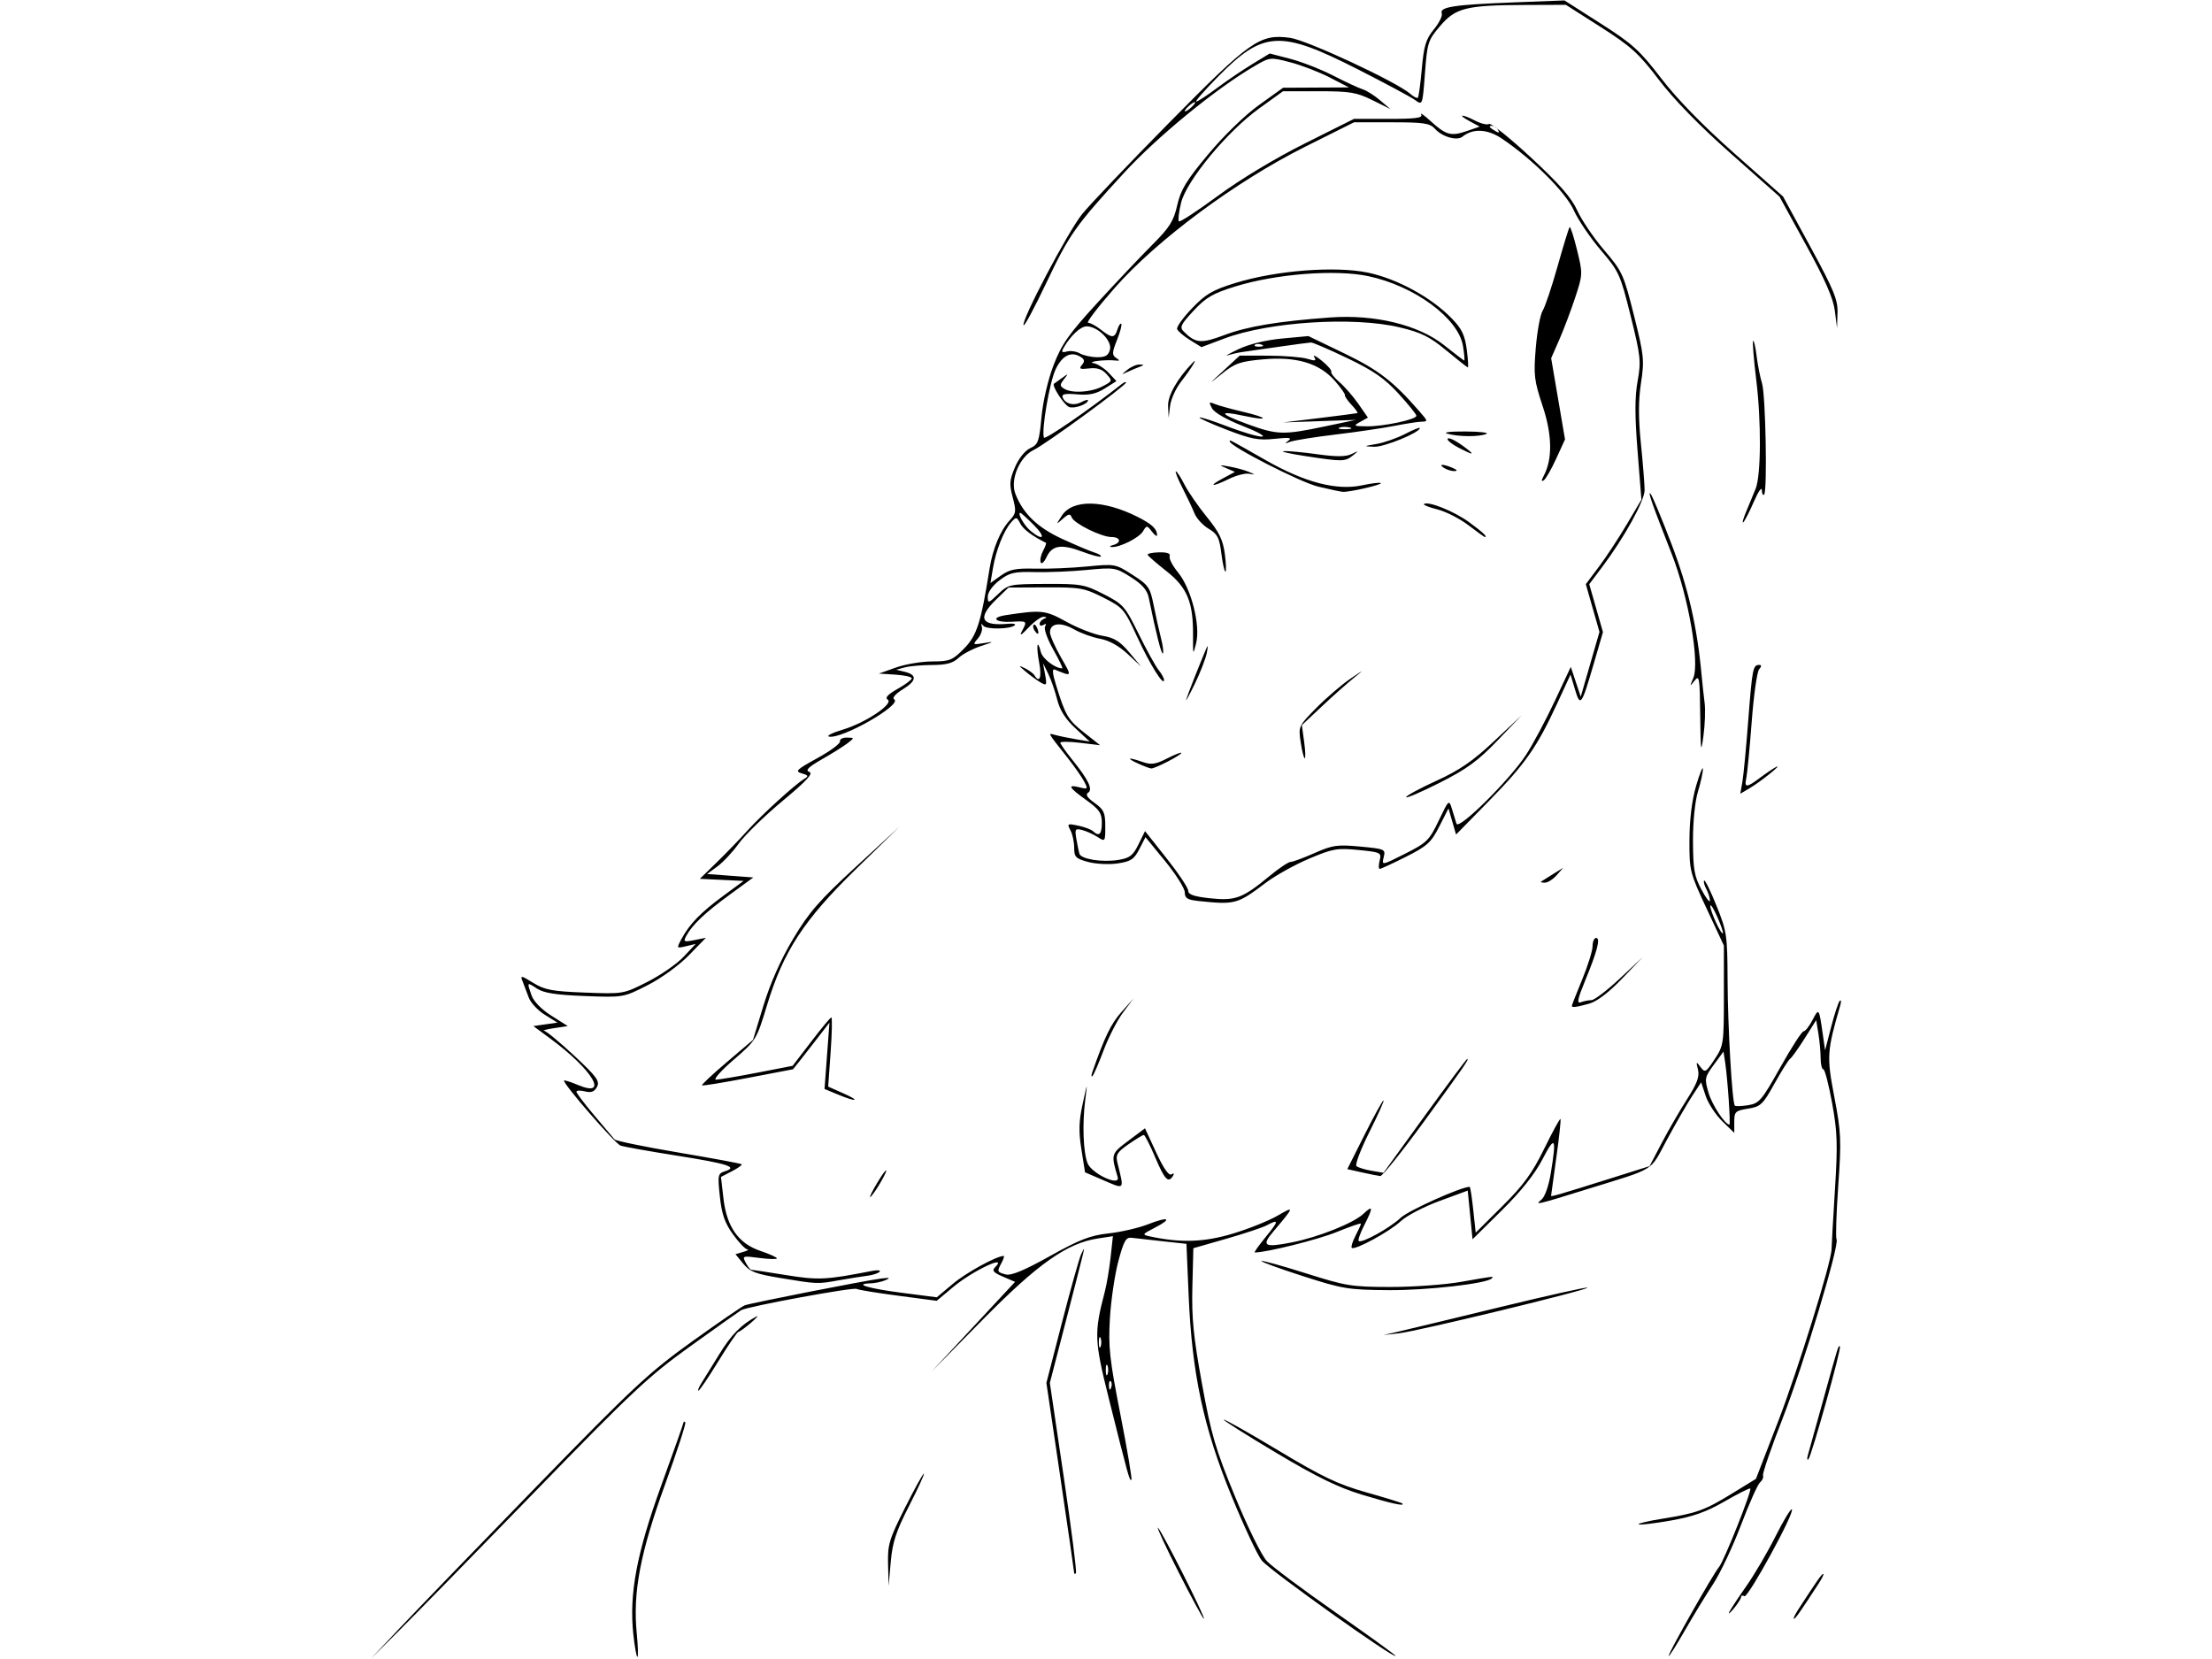 <?xml version="1.0" encoding="UTF-8"?>
<svg version="1.1" viewBox="0 0 640 480" xmlns="http://www.w3.org/2000/svg">
<path d="m115.81 470.89c4.657-4.947 22.417-23.333 39.467-40.859 27.871-28.649 32.401-32.872 44.877-41.836 7.632-5.484 14.517-10.216 15.3-10.517 1.724-0.661 34.405-7.09 39.323-7.736 2.594-0.34 2.982-0.231 1.5 0.421-1.1 0.484-3.087 0.912-4.417 0.95-5.069 0.147-0.663 1.475 9.058 2.73l10.122 1.306 4.727-3.958c3.833-3.209 12.598-8.008 14.627-8.008 0.249 0-0.014 0.87-0.583 1.934-1.402 2.62-1.358 2.748 1.189 3.414 1.572 0.411 5.314-1.142 12.75-5.29 8.629-4.814 11.696-6 17.025-6.586 3.575-0.393 8.696-1.576 11.38-2.63 5.975-2.346 7.221-1.715 1.964 0.995-3.716 1.916-3.761 2-1.344 2.521 8.846 1.907 15.636 1.677 23.897-0.812 4.619-1.391 10.469-3.738 13-5.214 4.95-2.887 4.885-2.654-1.269 4.619-3.525 4.165-2.614 4.7 5.337 3.135 7.696-1.514 17.845-5.56 20.717-8.258 2.859-2.686 2.916-1.923 0.248 3.308-1.138 2.231-1.857 4.27-1.597 4.53 0.801 0.801 8.998-3.723 12.167-6.715 2.237-2.113 17.48-8.951 19.952-8.951 0.173 0 0.635 2.985 1.026 6.633l0.71 6.633 7.721-7.676c6.116-6.08 8.632-9.533 12.099-16.607 2.408-4.912 4.524-8.784 4.704-8.605 0.179 0.179-0.357 5.196-1.193 11.148-0.836 5.952-1.519 10.937-1.519 11.078 0 0.321 2.633-0.448 17-4.968l11.5-3.618 3.5-6.683c1.925-3.676 5.22-9.37 7.322-12.654 2.919-4.561 3.671-6.587 3.184-8.576-0.585-2.39-0.525-2.453 0.733-0.761 1.283 1.725 1.544 1.582 4.066-2.229 2.614-3.949 2.695-4.507 2.695-18.49v-14.418l-5-10.708c-4.872-10.434-4.999-10.941-4.965-19.854 0.023-5.925 0.702-11.436 1.929-15.646 1.042-3.575 1.926-5.784 1.965-4.909 0.039 0.875-0.599 3.8-1.418 6.5-0.885 2.919-1.475 8.76-1.455 14.409 0.029 8.086 0.393 10.17 2.444 14 1.325 2.475 2.43 3.908 2.455 3.184 0.025-0.724-0.441-2.225-1.036-3.336-0.595-1.111-0.877-2.224-0.628-2.473 0.249-0.249 1.863 3.052 3.586 7.336 2.958 7.351 3.136 8.547 3.186 21.289 0.053 13.733 1.324 35.72 2.11 36.506 0.238 0.238 1.985 0.181 3.882-0.127 3.172-0.515 3.918-1.396 9.283-10.969 3.209-5.725 6.234-10.409 6.722-10.409 0.489 0 1.647-1.462 2.575-3.25 1.845-3.555 1.882-3.509 2.928 3.75l0.72 5 1.767-6.825c0.972-3.754 2.089-7.129 2.483-7.5 0.393-0.371 0.454 0.226 0.135 1.325-3.856 13.281-3.953 14.784-1.711 26.503 1.959 10.241 2.057 12.481 1.126 25.753-0.561 7.995-0.781 14.922-0.49 15.394 0.944 1.528-9.475 36.156-15.629 51.943-3.291 8.441-5.827 15.811-5.636 16.377 0.191 0.566-0.196 1.479-0.859 2.029-0.664 0.55-3.149 6.116-5.522 12.369-2.374 6.253-5.983 13.903-8.021 17-2.038 3.097-5.772 9.231-8.297 13.631-2.525 4.4-4.599 7.647-4.609 7.216-0.022-0.973 12.832-23.657 14.574-25.718 1.44-1.704 9.583-22.156 9.038-22.7-0.195-0.195-3.526 1.474-7.402 3.708-5.332 3.074-9.166 4.433-15.751 5.582-4.787 0.836-8.907 1.316-9.156 1.067-0.249-0.249 2.84-0.98 6.863-1.625 9.975-1.599 12.244-2.419 20.2-7.304l6.885-4.227 6.332-16.383c5.788-14.975 15.57-46.497 15.552-50.113-4e-3 -0.827 0.43-8.464 0.964-16.969 0.839-13.356 0.729-16.799-0.805-25.25-0.977-5.382-2.122-9.785-2.545-9.785-0.423 0-0.773-1.462-0.779-3.25-6e-3 -1.788-0.298-4.987-0.649-7.111l-0.638-3.861-3.338 5.294c-1.836 2.912-3.72 5.549-4.187 5.861-0.467 0.312-2.505 3.548-4.529 7.192-3.384 6.092-4 6.676-7.664 7.262-3.678 0.588-3.984 0.882-3.984 3.821v3.184l-3.474-3.367c-1.91-1.852-4.066-5.143-4.789-7.314l-1.316-3.947-2.54 3.868c-1.397 2.127-4.662 7.776-7.256 12.552-5.279 9.72-2.748 8.152-23.626 14.635-14.292 4.438-14.845 4.563-12.8 2.909 1.007-0.815 2.125-3.994 2.742-7.802 1.661-10.238 1.228-10.943-2.414-3.926-2.255 4.345-6.172 9.266-11.813 14.841l-8.44 8.341-0.694-7.045-0.694-7.045-8.194 3.014c-4.507 1.657-9.544 4.289-11.194 5.849-3.143 2.97-13.356 8.523-14.173 7.706-0.261-0.261 0.234-1.844 1.099-3.518 0.866-1.674 1.574-3.241 1.574-3.484 0-0.242-3.158 0.844-7.017 2.415-5.441 2.214-20.295 5.926-23.714 5.926-0.281 0 1.149-2.025 3.177-4.5 3.836-4.681 3.885-5.283 0.276-3.352-1.18 0.632-6.438 2.379-11.684 3.883l-9.539 2.735-0.283 11.182c-0.229 9.024 0.308 14.434 2.779 28.029 2.678 14.731 3.882 18.837 9.586 32.685 3.694 8.967 7.694 17.066 9.221 18.67 1.483 1.558 10.46 8.257 19.947 14.887 9.488 6.63 17.25 12.245 17.25 12.477 0 1.21-36.24-24.599-38.69-27.555-1.204-1.453-5.142-9.841-8.75-18.641-8.109-19.779-11.449-35.379-12.418-58l-0.642-15-7-0.758c-3.85-0.417-7.861-0.867-8.912-1-1.579-0.199-2.239 0.98-3.783 6.758-1.029 3.85-2.128 11.275-2.442 16.5-0.499 8.294-0.114 11.837 3.038 27.911 1.986 10.126 3.412 18.609 3.171 18.851-0.494 0.494-0.845-0.771-6.492-23.358-4.245-16.979-4.329-19.14-1.207-31.024 0.561-2.134 1.32-6.629 1.687-9.989l0.667-6.109-4.363 0.666c-8.917 1.36-17.322 7.287-33.251 23.447l-14.888 15.104 24.196-26-3.507-1.503c-2.8-1.2-3.256-1.754-2.26-2.75 3.857-3.857-6.553 1.064-12.132 5.736l-4.778 4-11.192-1.476c-6.156-0.812-11.547-1.695-11.98-1.963-0.917-0.567-31.669 5.095-33.403 6.15-0.643 0.391-7.243 5.073-14.668 10.404-12.08 8.673-16.806 13.097-44.923 42.047-17.283 17.795-35.043 35.955-39.467 40.355l-8.044 8 8.467-8.994zm205.57-71.235c-0.332-0.332-0.569 0.258-0.525 1.312 0.048 1.165 0.285 1.402 0.604 0.604 0.289-0.722 0.253-1.584-0.079-1.917zm-0.942-4.521c-0.277-0.688-0.504-0.125-0.504 1.25s0.227 1.938 0.504 1.25 0.277-1.812 0-2.5zm-2-8c-0.277-0.688-0.504-0.125-0.504 1.25s0.227 1.938 0.504 1.25 0.277-1.812 0-2.5zm181.73-69c-0.272-3.987-0.722-8.743-1-10.568l-0.506-3.318-2.798 3.818c-2.678 3.654-2.742 4.006-1.504 8.188 1.039 3.507 4.755 9.13 6.034 9.13 0.147 0 0.045-3.263-0.227-7.25zm-3.298-52.854c-1.073-2.418-1.982-3.849-2.021-3.18-0.083 1.422 3.126 8.421 3.63 7.917 0.188-0.188-0.536-2.32-1.609-4.737zm-313.63 207.56c-1.248-11.657 0.965-23.431 8.107-43.116 3.538-9.753 6.433-17.947 6.433-18.21 0-0.263 0.222-0.255 0.494 0.017 0.272 0.272-2.389 8.442-5.914 18.157-7.126 19.641-9.293 31.072-8.13 42.877 0.369 3.743 0.454 6.806 0.19 6.806-0.265 0-0.796-2.938-1.18-6.53zm157.79-17.896c-3.752-7.384-6.455-13.199-6.005-12.921 0.98 0.606 13.971 26.347 13.297 26.347-0.258 0-3.539-6.042-7.292-13.426zm179.3 10.676c5.344-8.238 6.757-10.25 7.194-10.25 0.265 0-0.321 1.238-1.302 2.75-5.344 8.238-6.757 10.25-7.194 10.25-0.265 0 0.321-1.238 1.302-2.75zm-19.986 0.75c0.408-0.825 2.637-4.2 4.954-7.5s6.101-9.759 8.408-14.353c2.308-4.594 4.441-8.109 4.74-7.81 0.884 0.884-12.714 25.754-13.736 25.123-0.514-0.318-0.944-0.213-0.957 0.232-0.012 0.445-0.951 1.934-2.087 3.309s-1.731 1.825-1.323 1zm-243.4-13.77c-0.147-5.687 0.303-7.194 4.847-16.25 2.755-5.49 5.234-9.982 5.51-9.982 0.276 0-1.628 4.162-4.23 9.25-3.822 7.474-4.85 10.594-5.348 16.25l-0.617 7-0.162-6.268zm53.838 2.463c0-0.351-1.806-12.856-4.014-27.79l-4.014-27.151 4.546-17.627c2.5-9.695 4.984-18.527 5.519-19.627 0.973-2 0.973-2 0.523 0-0.247 1.1-2.506 9.932-5.019 19.627l-4.569 17.627 4.032 27.272c2.217 14.999 3.799 27.505 3.514 27.79-0.285 0.285-0.518 0.231-0.518-0.12zm83.318-22.591c-6.869-2.081-13.113-5.126-24.779-12.081-8.578-5.114-15.44-9.455-15.248-9.647 0.192-0.192 7.317 3.833 15.833 8.945 12.738 7.646 17.247 9.792 25.43 12.101 5.471 1.543 10.134 2.98 10.363 3.192 1.033 0.957-3.131 0.056-11.599-2.51zm129.01-11.6c0.32-1.1 2.199-7.85 4.176-15 4.696-16.984 4.611-16.712 5.057-16.266 0.51 0.51-8.24 31.785-9.126 32.618-0.379 0.357-0.427-0.252-0.107-1.352zm-320.13-20.75c0.79-1.238 3.113-4.994 5.163-8.347 3.37-5.514 6.365-8.564 10.631-10.827 0.825-0.438 0.15 0.363-1.5 1.778s-3.277 2.59-3.615 2.61c-0.338 0.02-2.961 3.861-5.827 8.536s-5.455 8.5-5.75 8.5c-0.296 0 0.109-1.012 0.899-2.25zm201.8-14.89c2.475-0.567 15.66-3.744 29.3-7.06s24.986-5.844 25.212-5.617c0.578 0.578-49.022 12.594-54.512 13.206l-4.5 0.502 4.5-1.031zm-27.847-16.022c-6.791-2.186-12.172-4.149-11.958-4.363 0.214-0.214 5.996 1.386 12.847 3.556 11.611 3.678 13.273 3.947 24.458 3.958 6.6 6e-3 15.825-0.662 20.5-1.486 9.634-1.697 9.517-1.684 8.812-0.979-1.502 1.502-18.803 3.465-29.812 3.382-11.699-0.088-13.291-0.349-24.847-4.068zm-151.15 0.561c-7.159-1.179-8.854-1.834-10.743-4.148l-2.243-2.748 2.243-0.65c1.233-0.358 1.756-0.695 1.162-0.75-0.594-0.055-2.46-2.02-4.146-4.368-2.353-3.276-3.23-5.809-3.775-10.899-0.671-6.262-0.587-6.67 1.496-7.331 3.836-1.217 0.909-2.162-13.995-4.519-7.975-1.261-15.284-2.569-16.242-2.907-1.627-0.573-16.946-18.221-16.341-18.826 0.152-0.152 1.986 0.438 4.075 1.311 9.084 3.795 4.2-4.403-7.973-13.385l-4.981-3.676 6.963-1-3.662-2.277c-2.014-1.252-4.105-3.502-4.648-5-0.542-1.498-1.339-3.598-1.77-4.667-0.718-1.782-0.463-1.745 3.077 0.443 3.307 2.044 5.454 2.447 14.972 2.811 11.094 0.425 11.122 0.42 18.07-3.101 3.828-1.94 8.534-5.202 10.459-7.25l3.5-3.723-2.791 0.661c-2.781 0.659-2.786 0.652-1.303-2.118 2.295-4.285 5.553-7.649 12.025-12.413l5.932-4.366-12.662-0.603 4.899-4.766c2.695-2.621 6.699-6.766 8.899-9.21 4.159-4.62 13.804-13.392 16.467-14.977 1.273-0.757 1.14-1.022-0.785-1.562-2.042-0.573-1.506-1.096 4.5-4.389 3.75-2.056 6.705-4.246 6.568-4.866-0.138-0.62 0.762-1.113 2-1.095 2.227 0.032 2.229 0.048 0.25 1.591-1.1 0.858-4.432 2.951-7.405 4.651-3.997 2.286-4.97 3.244-3.736 3.677 1.257 0.441-0.659 2.524-7.771 8.449-5.191 4.325-10.862 9.845-12.601 12.266-1.739 2.421-4.516 5.4-6.172 6.618l-3.01 2.216 13.375 1-6.841 4.995c-7.169 5.234-10.85 8.725-12.553 11.903-0.93 1.737-0.732 1.841 2.332 1.228l3.348-0.67-4.984 5.106c-2.83 2.9-7.991 6.633-11.943 8.64-6.958 3.533-6.96 3.533-18.136 3.105-8.317-0.318-11.845-0.866-13.791-2.141-2.978-1.951-2.964-1.968-1.603 1.936 0.616 1.766 2.866 4.075 5.75 5.899l4.739 2.998-4 0.608c-2.2 0.334-3.483 0.672-2.851 0.75 0.632 0.078 4.564 3.331 8.738 7.23 6.517 6.086 7.444 7.359 6.561 9.009-0.758 1.417-1.674 1.759-3.488 1.304-1.353-0.34-2.46-0.292-2.46 0.105 0 0.397 2.336 3.484 5.192 6.858s5.483 6.491 5.839 6.925c0.356 0.434 8.694 2.146 18.529 3.804 9.835 1.658 18.049 3.182 18.254 3.387 0.205 0.205-1.06 1.113-2.811 2.018l-3.183 1.646 0.712 6.178c0.957 8.299 4.319 13.08 10.718 15.237 2.612 0.881 4.75 1.848 4.75 2.15 0 0.302-2.276 0.247-5.058-0.122-4.869-0.646-5.017-0.595-3.965 1.371 0.601 1.123 1.307 2.042 1.569 2.042 0.262 0 4.768 0.691 10.015 1.535 9.45 1.521 11.557 1.421 24.939-1.185 1.65-0.321 2.646-0.214 2.212 0.237-0.433 0.452-2.008 0.969-3.5 1.149-1.492 0.18-5.157 0.763-8.146 1.296-6.425 1.145-6.21 1.153-17.066-0.636zm27.074-25.896c1.235-2.2 2.675-4.45 3.2-5 1.498-1.569-1.927 4.766-3.784 7-0.914 1.1-0.651 0.2 0.584-2zm65.75-2.675-4.676-2.013-1.051-6.656c-0.82-5.19-0.738-8.087 0.37-13.156 1.401-6.407 1.411-6.422 0.729-1-0.864 6.862-0.568 14.892 0.668 18.144 1.162 3.056 9.596 6.963 8.731 4.045-1.967-6.636-1.935-6.743 3.084-10.499l4.821-3.608 3.247 7.02c2.111 4.563 3.652 6.77 4.404 6.305 0.718-0.444 0.887-0.277 0.444 0.439-1.357 2.195-2.382 1.128-5.133-5.346-1.519-3.575-3.008-6.5-3.309-6.5-0.3 0-2.286 1.206-4.413 2.68-3.272 2.267-3.771 3.076-3.241 5.25 2.025 8.315 2.387 7.936-4.675 4.895zm75.444-1.987-4.231-0.948 4.991-9.945c2.745-5.47 5.216-9.945 5.492-9.945 0.276 0-1.562 4.107-4.083 9.126-2.521 5.02-4.213 9.465-3.76 9.879 0.453 0.414 2.399 1.021 4.324 1.349l3.5 0.596 11.93-16.475c6.561-9.061 12.096-16.475 12.3-16.475 0.63 0-0.86 2.158-12.655 18.332-6.284 8.617-11.909 15.62-12.5 15.561-0.591-0.059-2.979-0.534-5.306-1.055zm-151.63-22.539-3.858-1.598 0.712-9.6 0.712-9.6-5.224 6.75c-2.873 3.712-5.282 6.752-5.354 6.755-0.072 3e-3 -5.946 1.125-13.054 2.493-7.108 1.368-13.072 2.339-13.254 2.157-0.182-0.182 3.065-3.216 7.216-6.743l7.546-6.413 3.05-10c1.964-6.44 5.005-13.277 8.541-19.205 4.605-7.72 7.535-11.085 18.157-20.861l12.666-11.657-12.668 12.361c-15.067 14.702-20.943 23.705-25.705 39.387-3.006 9.898-3.129 10.098-9.668 15.75-3.643 3.149-5.927 5.725-5.076 5.725 0.851 0 6.176-0.899 11.833-1.997 5.657-1.098 10.31-1.998 10.339-2 0.03-2e-3 2.449-3.153 5.376-7.003s5.548-7 5.825-7c0.277 0 0.184 4.503-0.206 10.007l-0.709 10.007 4.331 1.923c5.222 2.318 3.932 2.624-1.527 0.362zm73.562-6.299c3.603-10.33 5.433-14.127 8.435-17.505l3.55-3.994-3.035 4.069c-1.669 2.238-4.2 7.163-5.623 10.945-1.424 3.782-2.872 7.127-3.219 7.431-0.347 0.305-0.395-0.12-0.107-0.945zm138.8-19.362c0-0.199 1.35-3.636 3-7.638s3-8.338 3-9.637c0-1.299 0.459-2.362 1.019-2.362 1.332 0 0.369 3.752-3.17 12.351-2.199 5.344-2.475 6.719-1.252 6.25 0.862-0.331 2.244-0.601 3.072-0.601 0.828 0 4.503-2.799 8.168-6.22l6.663-6.22-5.987 6.238c-3.832 3.993-7.252 6.59-9.5 7.214-3.764 1.046-5.013 1.201-5.013 0.625zm-108.24-30.36c-3.005-0.314-3.75-0.805-3.75-2.471 0-1.143-2.558-5.205-5.684-9.026l-5.684-6.948-1.779 3.467c-1.512 2.947-2.451 3.568-6.262 4.139-2.466 0.37-6.307 0.181-8.537-0.419-3.606-0.971-4.054-1.427-4.054-4.119 0-1.665-0.49-3.942-1.088-5.06-1.02-1.905-0.878-1.989 2.25-1.329 1.836 0.387 3.766 1.107 4.288 1.599 1.764 1.661 2.55 0.91 2.55-2.436 0-2.802-0.714-3.844-4.5-6.562-5.12-3.677-5.61-4.603-1.948-3.684 2.393 0.6 2.478 0.498 1.368-1.642-0.652-1.255-2.781-4.307-4.731-6.782-6.1-7.74-5.886-7.348-3.681-6.732 1.096 0.306 3.792 0.86 5.992 1.231l4 0.674-4.145-3.837c-2.897-2.682-4.486-5.192-5.277-8.337-0.623-2.475-1.798-5.85-2.612-7.5l-1.48-3 0.606 3.338c0.55 3.034 0.437 3.241-1.243 2.278-1.017-0.583-2.974-2.003-4.349-3.155-2.178-1.826-2.217-1.958-0.306-1.023 1.207 0.59 2.471 1.52 2.809 2.067 1.495 2.419 2.167 0.613 1.367-3.671-0.911-4.877-0.547-7.166 0.486-3.052 0.485 1.931 4.147 4.718 6.2 4.718 0.254 0-0.927-2.461-2.625-5.469-1.698-3.008-2.757-6.003-2.354-6.654 0.461-0.745 0.304-0.92-0.422-0.472-0.635 0.392-1.155 0.274-1.155-0.262s0.562-1.203 1.25-1.48c0.937-0.378 0.912-0.524-0.099-0.583-0.742-0.043-2.724 1.384-4.405 3.171-2.006 2.133-2.659 2.499-1.901 1.066 1.616-3.056 1.613-3.058-2.867-2.805-4.921 0.278-6.296-1.217-1.756-1.909 10.381-1.581 11.428-1.466 17.548 1.926 3.285 1.821 7.944 3.634 10.351 4.029 3.456 0.567 5.105 1.584 7.832 4.83l3.454 4.112-3.954-3.675c-2.534-2.355-5.391-3.932-7.954-4.389-2.2-0.392-5.61-1.629-7.578-2.748-3.849-2.188-6.922-1.785-6.922 0.909 0 0.913 1.428 4.155 3.172 7.205 3.285 5.742 3.331 5.654-1.806 3.54-0.767-0.316-0.656 1.088 0.345 4.346 2.75 8.953 3.475 10.19 8.136 13.87l4.653 3.674-5.75-0.688c-3.163-0.378-5.75-0.393-5.75-0.034 0 0.36 1.516 2.529 3.368 4.822 4.792 5.932 6.14 8.736 4.643 9.662-0.81 0.501-0.198 1.449 1.897 2.941 2.68 1.909 3.092 2.808 3.092 6.749 0 4.479-0.034 4.525-2.25 3.096-1.238-0.798-3.242-1.702-4.454-2.009-1.996-0.506-2.153-0.263-1.663 2.586 0.297 1.729 0.691 3.65 0.874 4.268 0.468 1.577 6.553 2.55 11.25 1.799 3.327-0.532 4.249-1.24 5.846-4.486l1.896-3.855 6.25 7.886c3.438 4.337 6.25 8.558 6.25 9.38 0 1.097 1.688 1.675 6.354 2.175 7.295 0.781 9.375 1e-3 17.169-6.439 2.717-2.245 5.454-4.082 6.083-4.082 0.629 0 3.757-1.156 6.951-2.568 5.207-2.303 6.572-2.497 13.202-1.875 7.177 0.673 7.377 0.763 6.792 3.094-0.6 2.391-0.575 2.387 6.189-1.019 6.308-3.177 7.002-3.86 9.748-9.607 2.909-6.086 2.971-6.141 3.813-3.355 0.471 1.557 1.064 3.478 1.317 4.268 0.626 1.951 15.421-12.7 20.133-19.937 1.97-3.025 5.686-9.984 8.259-15.465l4.678-9.965 1.439 4.318 1.439 4.317 5.418-18.759-3.95-13.812 3.806-5.067c2.093-2.787 5.712-8.289 8.042-12.227l4.237-7.16-1.111-14.054c-0.82-10.373-0.816-15.679 0.014-20.258 1.036-5.711 0.876-7.205-2.01-18.813-3.007-12.092-3.362-12.875-8.663-19.082-3.04-3.56-6.551-8.751-7.802-11.536-2.326-5.179-11.97-14.786-20.79-20.71-4.19-2.814-8.36-3.022-11.413-0.568-1.583 1.272-5.832 0.066-7.927-2.248-1.499-1.657-3.169-1.91-12.587-1.91h-10.858l-14.237 7.12c-19.99 9.997-42.869 26.973-55.046 40.845-4.845 5.52-8.291 10.036-7.658 10.036 0.634 0 2.296 0.9 3.695 2 3.205 2.521 3.977 2.509 4.797-0.075 0.362-1.141 0.861-1.873 1.109-1.625 0.248 0.248-0.31 2.351-1.24 4.675-1.433 3.583-1.478 4.367-0.292 5.167 1.172 0.79 1.155 0.916-0.102 0.782-3.025-0.323-8.544 0.341-6.374 0.766 1.169 0.229 3.135 1.492 4.37 2.806l2.244 2.389-3.37 2.114c-2.538 1.592-4.519 2.015-8.029 1.714-3.47-0.298-4.535-0.077-4.173 0.867 0.73 1.903 3.235 2.544 5.404 1.383 1.06-0.567 1.928-0.807 1.928-0.532 0 1.112-3.961 2.522-5.465 1.946-1.448-0.556-5.149-6.288-4.359-6.751 0.178-0.105 1.224-0.85 2.324-1.657 1.87-1.372 1.907-1.349 0.564 0.359-1.248 1.587-1.248 1.945 0 2.735 2.234 1.414 7.724 1.1 11.075-0.633 2.969-1.535 2.997-1.619 1.221-3.583-1.295-1.431-2.748-1.902-5.041-1.634-2.636 0.308-3.015 0.127-2.085-0.994 0.864-1.042 0.793-1.592-0.299-2.299-2.762-1.788-5.389-0.501-7.309 3.582-1.754 3.731-4.12 17.521-3.385 19.727 0.255 0.766 13.25-8.174 22.508-15.485 0.688-0.543 1.25-0.745 1.25-0.45 0 0.871-23.21 17.827-26.67 19.484-4.095 1.961-6.902 8.589-5.357 12.651 2.176 5.723 6.395 9.81 13.501 13.077 3.865 1.777 8.073 3.556 9.352 3.955 1.279 0.398 2.125 0.925 1.88 1.169-0.245 0.245-2.641-0.382-5.325-1.392-6.085-2.292-8.75-1.889-10.374 1.566-0.697 1.484-1.463 2.161-1.702 1.504-0.239-0.657 0.082-2.158 0.712-3.336 0.63-1.178 0.997-2.215 0.815-2.305-4.015-1.993-6.545-3.894-7.424-5.576-1.036-1.983-1.174-2.001-2.65-0.34-2.127 2.393-4.383 8.081-5.256 13.252l-0.726 4.297 3.042-2.166c2.485-1.769 4.291-2.134 9.863-1.993 3.752 0.095 10.509-0.184 15.017-0.622 8.11-0.787 8.248-0.761 13.193 2.412 4.643 2.979 5.078 3.611 6.131 8.889 0.623 3.125 1.578 7.415 2.123 9.533 0.544 2.118 0.778 4.062 0.52 4.321-0.407 0.407-1.946-5.668-4.099-16.184-0.441-2.154-1.912-3.831-5.162-5.888-4.407-2.788-4.795-2.852-12.723-2.082-4.497 0.437-11.272 0.714-15.055 0.617-6-0.154-7.309 0.152-10.25 2.395-1.974 1.506-3.372 3.457-3.372 4.708 0 2.016 0.17 1.974 3.011-0.748 2.931-2.808 3.298-2.886 13.82-2.933 10.119-0.046 11.188 0.145 16.739 2.988 5.631 2.884 6.139 3.462 10.091 11.491 2.288 4.65 4.876 9.336 5.75 10.413 0.874 1.077 1.589 2.378 1.589 2.89 0 2.067-4.062-4.437-7.739-12.39-3.763-8.142-4.119-8.556-9.833-11.444-5.517-2.788-6.674-2.992-16.677-2.947l-10.749 0.049-3.501 3.393c-5.655 5.481-4.501 7.823 3.491 7.081 1.371-0.127 2.199 0.062 1.841 0.42-1.187 1.187-8.318 1.292-9.159 0.136-0.542-0.745-0.673-0.62-0.38 0.364 0.245 0.825-0.283 2.344-1.174 3.375-1.55 1.794-1.469 1.849 1.881 1.283 2.983-0.504 2.847-0.377-0.921 0.861-2.431 0.799-5.385 2.359-6.564 3.467-1.601 1.504-3.521 2.018-7.58 2.028-2.99 8e-3 -6.561 0.32-7.936 0.694l-2.5 0.68 2.426 0.584c3.7 0.891 3.544 2.576-0.468 5.055-2.181 1.348-3.193 2.52-2.53 2.929 2.447 1.512-15.182 11.588-18.853 10.775-0.866-0.192 0.929-1.098 3.989-2.013 6.573-1.967 14.862-7.527 12.966-8.699-0.843-0.521 0.081-1.515 2.862-3.078 2.259-1.27 4.108-2.651 4.108-3.07 0-0.419-2.138-0.898-4.75-1.066l-4.75-0.305 4.928-1.75c2.711-0.963 7.436-1.758 10.5-1.767 5.103-0.015 5.88-0.331 9.236-3.75 3.704-3.774 4.859-7.401 7.362-23.131 0.903-5.679 3.121-11.012 5.77-13.879 1.915-2.073 1.998-2.675 0.92-6.705-1.021-3.817-0.928-5.024 0.67-8.753 1.091-2.545 2.899-4.802 4.393-5.482 2.295-1.046 2.608-1.906 3.261-8.97 0.42-4.542 1.883-10.837 3.494-15.037 2.327-6.067 4.348-8.946 12.618-17.979 5.416-5.915 12.565-13.474 15.887-16.797 5.094-5.096 6.234-6.899 7.281-11.521 1.019-4.498 2.624-7.135 8.96-14.724 4.523-5.417 10.606-11.317 14.691-14.25l6.973-5.006 19.055-0.096-5.557-2.87c-3.056-1.579-8.192-3.558-11.412-4.399-5.815-1.518-5.886-1.511-10.443 1.155-11.1 6.494-27.979 20.312-37.622 30.798-14.142 15.379-15.829 17.769-22.577 31.981-3.303 6.957-6.231 12.422-6.508 12.146-0.944-0.944 12.817-27.092 16.925-32.16 2.253-2.78 13.569-14.659 25.145-26.398 23.525-23.855 26.282-25.791 35.027-24.596 4.911 0.671 30.913 12.788 34.778 16.206 0.966 0.854 1.95 1.359 2.188 1.122 0.237-0.237 0.752-4.022 1.144-8.411 0.592-6.628 1.182-8.551 3.481-11.359 1.523-1.859 2.554-3.939 2.292-4.622-0.715-1.864 3.469-2.517 20.316-3.172l15.177-0.59 10.475 6.678c9.235 5.887 11.309 7.767 17.528 15.882 4.571 5.964 12.014 13.598 21.148 21.689l14.095 12.485 7.95 14.622c6.756 12.426 7.929 15.281 7.809 19.015l-0.141 4.393-0.639-5c-0.457-3.579-2.824-8.98-8.326-19l-7.688-14-14.054-12.443c-9.026-7.991-16.461-15.608-20.783-21.289-5.838-7.674-8.07-9.702-16.846-15.307l-10.12-6.452-11.89 0.044c-16.932 0.062-20.009 0.827-24.495 6.087-3.5 4.105-3.72 4.789-4.384 13.652-0.699 9.322-0.702 9.33-2.852 7.77-1.184-0.859-8.677-4.879-16.652-8.933-22.459-11.418-27.286-11.146-40.473 2.28-3.835 3.905-6.628 7.1-6.207 7.1 0.421 0 3.109-1.751 5.973-3.891s7.477-5.271 10.251-6.959l5.044-3.068 5.956 1.546c3.276 0.851 8.881 3.045 12.456 4.877 3.575 1.832 7.4 3.606 8.5 3.943 1.1 0.337 3.35 1.758 5 3.158l3 2.545-5.217-2.575c-4.585-2.264-6.466-2.575-15.527-2.575h-10.311l-6.848 4.93c-9.307 6.7-21.114 20.963-22.662 27.374-0.638 2.642-0.918 5.046-0.621 5.343 0.296 0.296 5.41-3.05 11.363-7.436 6.489-4.78 16.526-10.825 25.061-15.093l14.237-7.119h10.072c7.769 0 9.91-0.286 9.363-1.25-0.39-0.688 0.821 0.147 2.691 1.855 4.471 4.084 5.928 4.493 10.451 2.938l3.788-1.302-2.919-1.581c-3.77-2.041-2.266-2.15 1.66-0.12 1.639 0.847 3.426 1.265 3.972 0.928 0.546-0.337 6 4.032 12.121 9.709 8.243 7.646 11.715 11.619 13.39 15.322 1.244 2.75 4.744 7.907 7.779 11.46 5.27 6.17 5.658 7.019 8.636 18.911 2.898 11.574 3.042 12.949 2.032 19.54-0.775 5.061-0.781 10.094-0.021 17.589 0.586 5.775 1.066 11.802 1.068 13.393 3e-3 3.071-5.859 13.715-12.213 22.174l-3.806 5.067 3.965 13.865-2.622 9.001c-3.582 12.296-3.92 12.765-5.47 7.59l-1.29-4.306-3.844 8.325c-5.843 12.655-9.238 17.512-19.687 28.175l-9.588 9.784-2.195-7.568-2.666 5.245c-2.352 4.627-3.486 5.657-9.627 8.75-3.829 1.928-7.246 3.506-7.594 3.506-0.348 0-0.362-1.08-0.031-2.399 0.58-2.31 0.353-2.424-6.142-3.07-6.144-0.611-7.411-0.388-14.244 2.504-4.125 1.746-9.75 4.871-12.5 6.944-8.342 6.29-8.867 6.43-19.75 5.292zm-47.45-108.77c-1.925-1.925-3.666-3.5-3.869-3.5-0.991 0 1.11 3.706 2.964 5.228 3.808 3.126 4.479 1.846 0.905-1.728zm22.052-50.738c0.66-2.523-3.458-6.663-6.692-6.726-1.755-0.034-4.581 2.561-6.66 6.116-0.782 1.337-0.604 1.557 0.935 1.155 1.046-0.273 2.725-0.018 3.733 0.568 1.007 0.586 3.241 1.079 4.965 1.095 2.417 0.024 3.267-0.481 3.719-2.207zm112.15-63.758c-0.34-0.55-1.154-0.993-1.809-0.985-0.716 0.009-0.592 0.402 0.309 0.985 1.921 1.242 2.267 1.242 1.5 0zm-87.5-7.745c0-0.275-0.675 0.06-1.5 0.745s-1.5 1.47-1.5 1.745 0.675-0.06 1.5-0.745 1.5-1.47 1.5-1.745zm100.08 225.44c0.229-0.166 1.767-1.136 3.417-2.155l3-1.852-1.905 2.155c-1.048 1.185-2.585 2.155-3.417 2.155-0.831 0-1.324-0.136-1.095-0.303zm-39.043-24.438c0.022-0.418 3.959-2.548 8.75-4.735 6.731-3.072 10.528-5.68 16.71-11.475l8-7.5-7 7.307c-5.654 5.902-8.875 8.255-16.75 12.234-5.362 2.71-9.732 4.585-9.71 4.168zm97.285-4.372c0.33-1.863 1.098-9.894 1.707-17.846 1.145-14.944 1.36-16.042 3.15-16.042 0.74 0 0.733 0.398-0.023 1.309-0.597 0.72-1.56 7.582-2.14 15.25-0.579 7.668-1.279 14.954-1.555 16.191-0.633 2.839 0.079 2.827 3.942-0.071 1.702-1.276 3.769-2.676 4.594-3.11 2.406-1.266-4.211 4.099-7.387 5.988l-2.887 1.718 0.599-3.388zm-174.82-5.35c-3.643-1.668-2.934-1.932 1.26-0.47 2.528 0.881 3.769 0.704 7.149-1.02 2.25-1.148 4.09-1.862 4.09-1.587 0 0.621-7.627 4.557-8.71 4.496-0.434-0.025-2.14-0.663-3.79-1.419zm47.032-6.172c-0.687-4.582-0.634-4.698 4.553-9.95 2.886-2.923 7.311-6.716 9.832-8.429 3.997-2.716 4.136-2.755 1.083-0.3-1.925 1.548-6.117 5.273-9.314 8.278l-5.814 5.464 0.658 4.786c0.362 2.632 0.442 4.786 0.178 4.786s-0.793-2.086-1.175-4.636zm115.6-7.805c-0.119-10.871-0.267-11.767-1.647-10-1.413 1.809-1.438 1.759-0.375-0.731 1.932-4.522-1.377-23.579-6.246-35.975-5.623-14.317-7.088-18.498-6.076-17.343 0.477 0.545 3.189 7.066 6.026 14.49 4.857 12.713 7.434 23.945 8.72 38 0.226 2.475 0.619 6.075 0.872 8s0.1 6.2-0.341 9.5c-0.714 5.346-0.816 4.698-0.933-5.941zm-148.72-4.559c0.404-1.368 3.638-9.601 5.697-14.5 0.603-1.434 0.677-1.151 0.263 1-0.318 1.65-1.888 5.7-3.49 9s-2.713 5.325-2.47 4.5zm1.976-18.5c0.07-9.665-1.674-13.894-7.676-18.618-2.865-2.255-5.32-4.388-5.456-4.741-0.136-0.353 1.345-0.676 3.291-0.718 2.359-0.051 3.384 0.322 3.078 1.121-0.253 0.658 0.833 2.765 2.412 4.68 3.817 4.631 6.54 15.257 5.248 20.48-0.897 3.627-0.937 3.529-0.896-2.204zm-45.926-1.567c-0.363-0.587-0.445-1.281-0.183-1.543 0.262-0.262 0.743 0.218 1.069 1.067 0.676 1.762 0.1 2.072-0.886 0.477zm54.108-22.247c-0.564-4.513-1.118-5.582-3.68-7.095-1.659-0.98-3.496-2.977-4.082-4.437-0.587-1.46-2.161-4.793-3.498-7.405-1.337-2.612-2.187-4.75-1.889-4.75 0.298 0 1.419 1.72 2.492 3.821s3.983 6.318 6.468 9.369c3.561 4.371 4.663 6.635 5.2 10.679 0.374 2.822 0.45 5.131 0.167 5.131-0.282 0-0.812-2.391-1.177-5.313zm-31.317-2.376c2.485-0.649 2.172-2.311-0.434-2.311-2.922 0-10.839-3.897-11.52-5.671-0.446-1.163-0.905-1.095-2.574 0.378-2.021 1.784-2.022 1.779-0.312-0.88 3.1-4.819 12.095-4.651 22.085 0.412 3.991 2.023 5.461 3.416 5.49 5.202 8e-3 0.518-0.66 0.068-1.485-1-1.45-1.876-1.538-1.879-2.602-0.097-1.135 1.901-6.846 4.745-9.115 4.54-0.705-0.064-0.495-0.322 0.468-0.573zm102.75-5.777c-2.475-1.879-6.467-3.913-8.872-4.52s-4.179-1.297-3.944-1.532c1.034-1.034 8.721 2.032 13.065 5.212 4.059 2.97 5.546 4.386 4.5 4.281-0.138-0.014-2.275-1.562-4.75-3.441zm80.482-4.034c0.931-2.2 2.14-5.125 2.687-6.5 1.558-3.914 1.644-19.431 0.174-31.419-0.736-6.005-1.148-11.109-0.916-11.342 0.232-0.232 0.694 1.756 1.024 4.419 0.331 2.663 1.03 6.198 1.554 7.855 1.053 3.332 1.578 31.236 0.606 32.208-0.336 0.336-0.63-0.251-0.652-1.305-0.022-1.054-1.051 0.425-2.287 3.287s-2.615 5.562-3.065 6c-0.45 0.438-0.056-1.004 0.874-3.204zm-123.97-7.115c-5.081-1.228-25.51-11.679-25.51-13.05 0-0.536-0.745-0.925 10.5 5.476 11.24 6.398 20.455 8.793 27.783 7.222 2.755-0.591 5.2-0.884 5.432-0.651 0.467 0.467-9.098 2.668-11.014 2.535-0.66-0.046-3.896-0.735-7.191-1.531zm-27.51-2.35 3.5-1.881-2.5-1.082c-2.237-0.968-2.131-1.015 1-0.447 1.925 0.349 4.4 1.026 5.5 1.504 2 0.869 2 0.869 0 0.548-1.1-0.176-3.67 0.499-5.71 1.501-4.87 2.391-6.293 2.277-1.79-0.143zm92.843-0.741c2.582-4.825 2.473-11.839-0.316-20.212-2.455-7.372-2.637-8.922-1.977-16.847 0.4-4.801 1.296-9.63 1.991-10.732 0.695-1.102 2.64-6.898 4.322-12.88 1.682-5.983 3.247-11.066 3.478-11.297 0.231-0.231 1.192 2.731 2.136 6.582 1.689 6.892 1.681 7.109-0.525 13.797-1.233 3.737-3.302 9.216-4.598 12.174l-2.357 5.378 4.008 23.492-2.567 5.607c-1.412 3.084-3.033 5.894-3.602 6.246-0.708 0.437-0.705 0.024 7e-3 -1.308zm-28.843-2.294c-1.828-1.181-0.249-1.181 2.5 0 1.319 0.567 1.489 0.878 0.5 0.914-0.825 0.03-2.175-0.381-3-0.914zm-40.5-3.485c-4.4-0.679-7.02-1.297-5.822-1.374s5.573 0.332 9.723 0.909c5.428 0.755 8.185 0.739 9.822-0.055 2.181-1.058 2.195-1.039 0.336 0.451-2.205 1.767-3.028 1.771-14.059 0.07zm44.773-2.335c-1.775-0.924-3.237-2.033-3.25-2.465-0.025-0.873 2.421 0.324 5.477 2.68 2.558 1.971 1.841 1.902-2.227-0.215zm-23.773-1.119c2.2-0.379 5.912-1.682 8.25-2.895 2.337-1.213 4.25-1.979 4.25-1.702 0 1.302-10.307 5.523-13.217 5.412-3.165-0.121-3.139-0.15 0.717-0.814zm-25.5-0.973c1.127-0.827 0.133-0.953-4-0.507-4.66 0.503-6.768 0.106-13.807-2.603-4.569-1.758-8.139-3.365-7.934-3.57 0.206-0.206 3.86 0.969 8.121 2.609s8.731 2.955 9.934 2.921-1.307-1.425-5.576-3.089c-4.649-1.813-8.205-3.854-8.866-5.089-0.969-1.81-0.875-1.966 0.763-1.274 1.026 0.434 4.702 1.454 8.167 2.268 7.519 1.766 7.757 2.774 0.277 1.17-7.648-1.64-7.149-0.581 1.149 2.439 8.503 3.095 10.289 3.145 22.274 0.627l9-1.891-21 0.739 10.5-1.275c5.775-0.701 10.691-1.34 10.924-1.419 0.233-0.079-0.527-1.156-1.689-2.394-1.163-1.238-2.029-2.513-1.924-2.833 0.104-0.321-1.209-2.176-2.918-4.122-4.481-5.103-11.112-7.085-20.78-6.208-6.617 0.6-8.108 1.121-11.841 4.136-4.089 3.303-4.071 3.265 0.424-0.886l4.695-4.336 8.305 0.02c4.568 0.011 9.61 0.414 11.204 0.896 2.364 0.714 2.74 0.618 2.038-0.52-0.474-0.768 0.526-0.271 2.221 1.104s2.915 2.796 2.71 3.159c-0.205 0.362 0.866 1.725 2.38 3.029 1.514 1.304 3.985 4.144 5.491 6.312l2.738 3.942-2.238 1.243c-2.074 1.152-1.932 1.246 1.936 1.279 4.883 0.042 14.326-1.973 14.326-3.056 0-0.411-2.318-3.284-5.151-6.384-4.041-4.421-7.22-6.63-14.75-10.245-5.279-2.535-10.049-4.591-10.599-4.569-0.55 0.022-4.825 0.591-9.5 1.264-4.675 0.673-9.4 1.351-10.5 1.507-1.1 0.156-2.9 0.568-4 0.917s0.25-0.438 3-1.747c3.079-1.466 7.929-2.652 12.624-3.089l7.624-0.709 10.376 5.002c9.818 4.733 14.205 8.106 21.626 16.631 2.702 3.104 2.697 3.07 0.5 3.146-0.963 0.033-4.45 0.586-7.75 1.228-3.3 0.642-10.95 1.764-17 2.492-6.05 0.728-11.9 1.664-13 2.08-1.612 0.609-1.709 0.542-0.5-0.345zm17.731-3.781c-0.973-0.254-2.323-0.237-3 0.037-0.677 0.274 0.119 0.481 1.769 0.461 1.65-0.02 2.204-0.244 1.231-0.498zm-25.54-23.991c-0.722-0.289-1.584-0.253-1.917 0.079-0.332 0.332 0.258 0.569 1.312 0.525 1.165-0.048 1.402-0.285 0.604-0.604zm53.818 25.79c-1.465-0.408 0.683-0.676 5.209-0.65 4.237 0.024 6.934 0.35 5.994 0.723-2.174 0.865-7.968 0.827-11.203-0.073zm-80.846-7.963c-0.145-3.04 2.666-8 7.165-12.644 1.676-1.73-0.468 1.753-3.414 5.545-1.514 1.95-2.942 5.099-3.172 7l-0.419 3.455-0.16-3.356zm-11.719-10.589c1.068-0.855 2.643-1.52 3.5-1.476 1.347 0.068 1.355 0.155 0.059 0.635-0.825 0.306-2.4 0.97-3.5 1.476-1.968 0.905-1.969 0.895-0.059-0.635zm92.204-5.556c-4.818-3.987-7.209-5.169-13.5-6.672-13.305-3.18-37.823-1.617-50.705 3.232l-6.622 2.492-3.339-2.063c-1.836-1.135-3.505-2.564-3.709-3.175-0.204-0.612 1.741-3.314 4.322-6.006 3.961-4.131 5.918-5.273 12.55-7.32 11.773-3.634 28.938-4.967 38.39-2.98 8.431 1.772 18.302 7.17 24.187 13.225 2.922 3.007 3.802 4.831 4.351 9.019 0.378 2.888 0.517 5.215 0.309 5.172-0.208-0.043-3.013-2.258-6.234-4.923zm4.842-1.249c-1.304-8.047-14.014-17.419-27.454-20.244-9.441-1.985-26.617-0.654-38.363 2.972-6.553 2.023-8.53 3.169-12.122 7.026-3.75 4.027-4.109 4.792-2.842 6.059 3.396 3.396 4.998 3.532 11.734 0.996 6.675-2.512 15.448-3.973 30.56-5.088 12.925-0.954 25.611 2.123 33 8.003 3.025 2.407 5.652 4.41 5.838 4.452 0.186 0.041 0.028-1.837-0.351-4.175z"/>
</svg>
